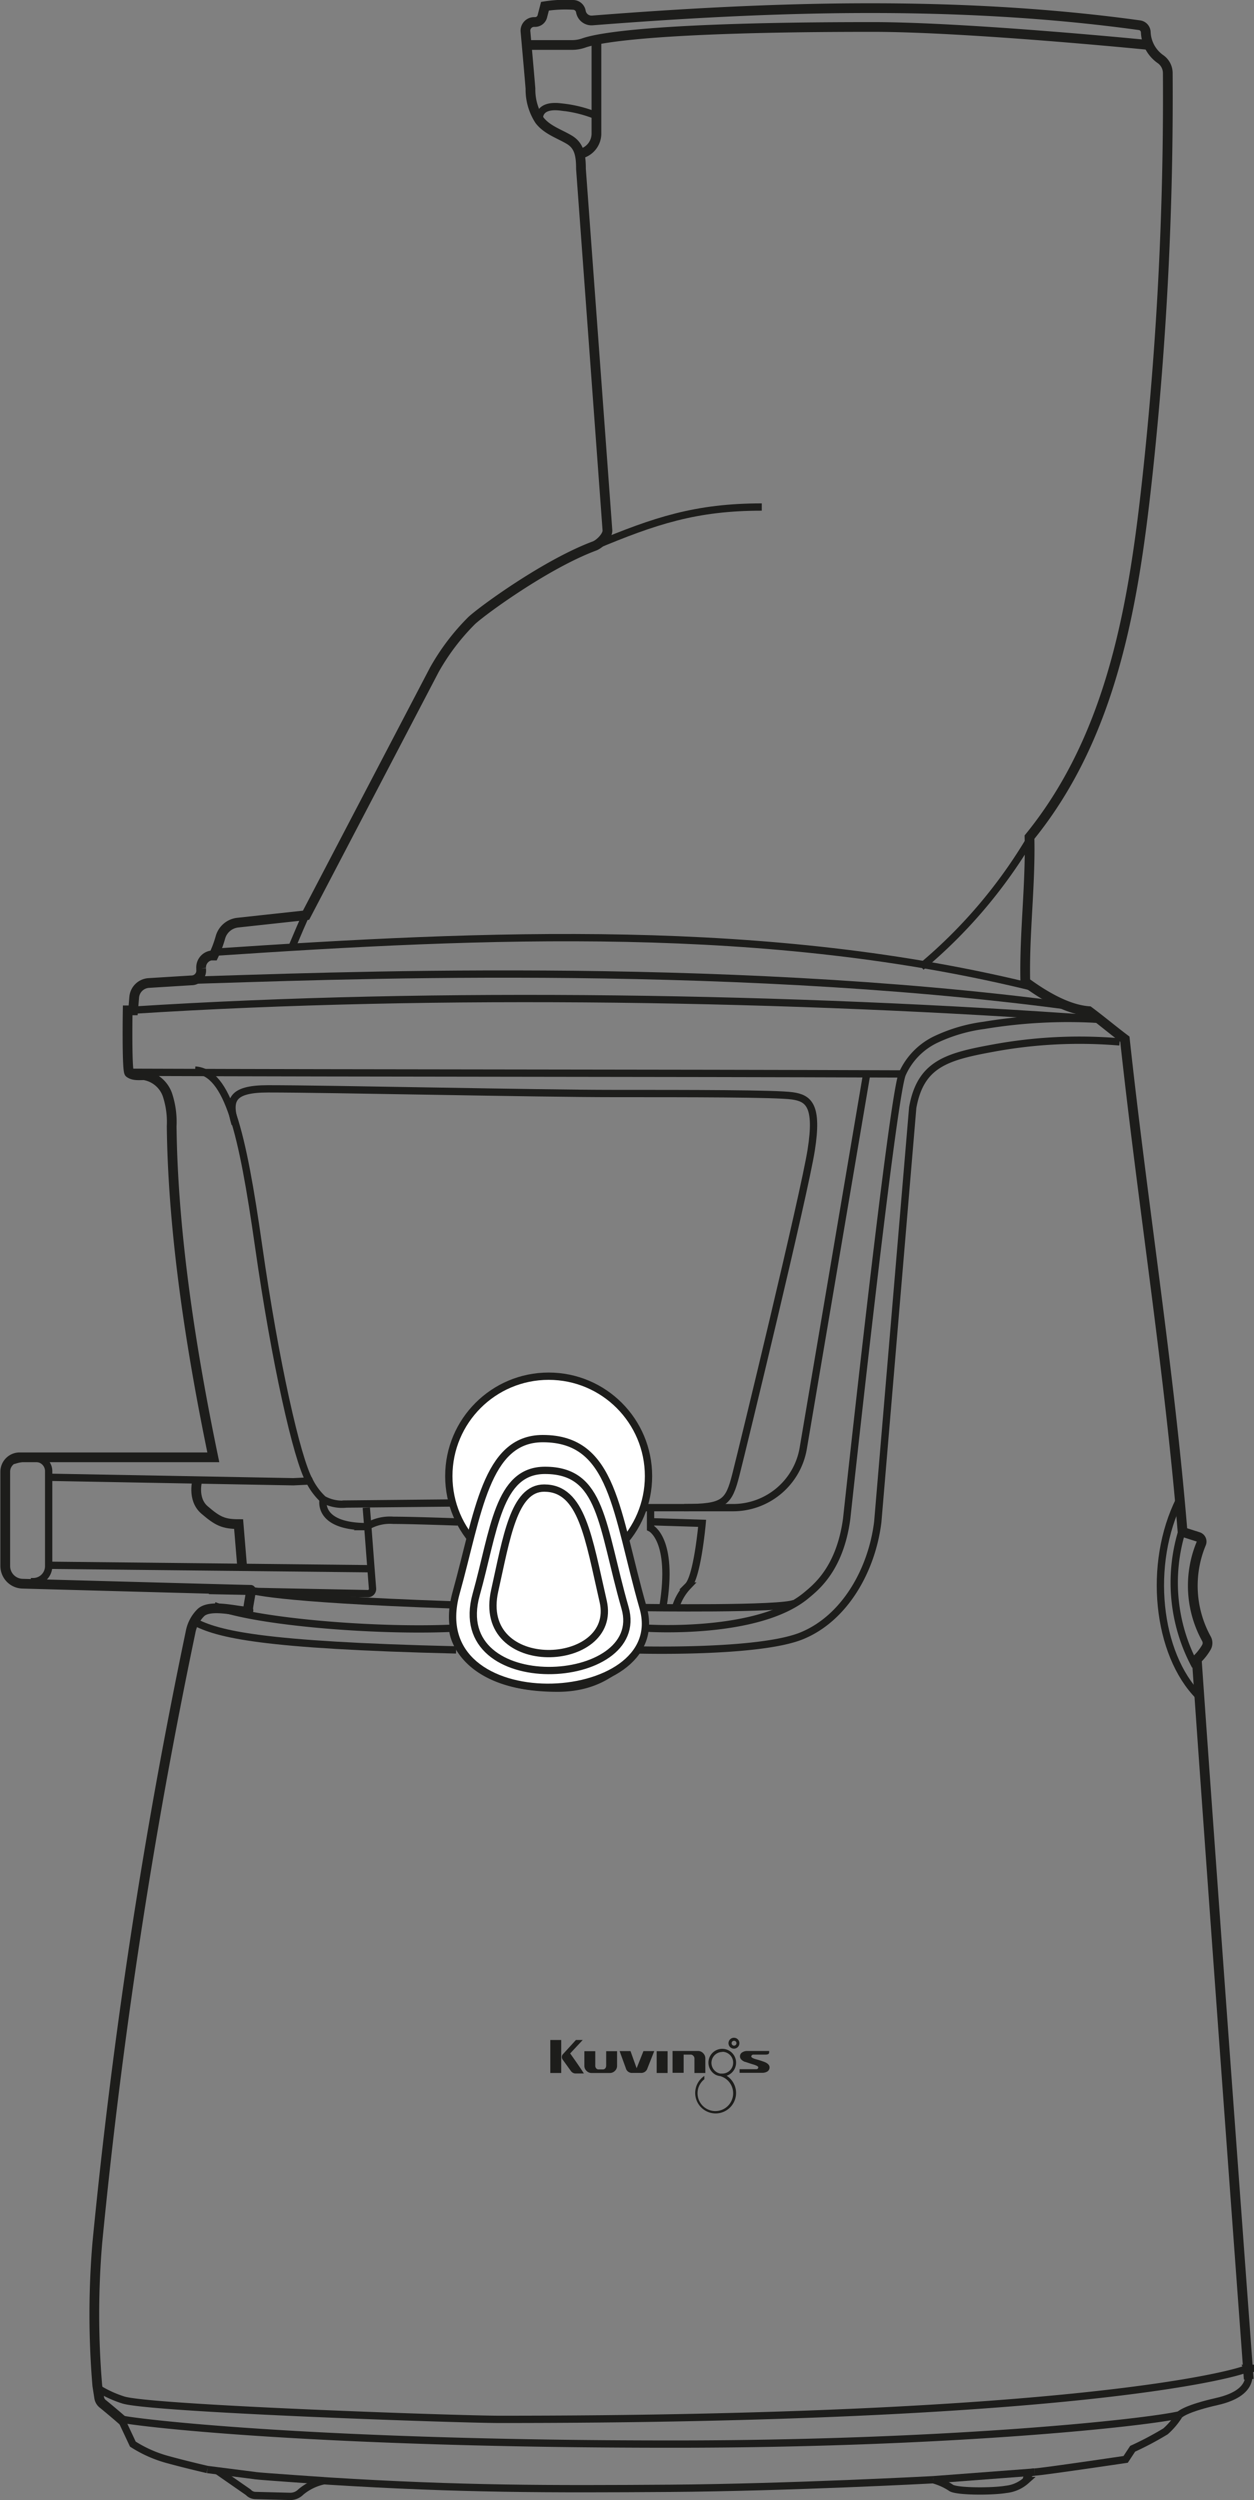 <svg xmlns="http://www.w3.org/2000/svg" viewBox="0 0 128.86 256.75"><rect x="0" y="0" width="128.86" height="256.75" fill="#808080" stroke="none"/><defs><style>.cls-1{fill:#fff;}.cls-1,.cls-2,.cls-3{stroke:#1d1d1b;stroke-miterlimit:10;}.cls-1,.cls-2{stroke-width:0.75px;}.cls-2,.cls-3{fill:none;}.cls-4{fill:#1d1d1b;}</style></defs><title>Fichier 4</title><g id="Calque_2" data-name="Calque 2"><g id="D9900"><circle class="cls-1" cx="56.38" cy="151.59" r="10.26"/><path class="cls-2" d="M22,164.88c4,1.66,16.51,2.7,24.56,2.33-.21-.08.36,6.16,10.74,6.16,4.33,0,7.35-2.2,9.07-6.17,0,0,11.48.79,16.47-3.35C83.86,163,86.3,161.11,87,156c0,0,4.64-43,5.71-45.69a7.13,7.13,0,0,1,3.5-3.58,16.62,16.62,0,0,1,4.91-1.43,52.76,52.76,0,0,1,11.71-.62"/><path class="cls-1" d="M46.87,163.58c-3.7,13.3,22.23,12.06,19.21,1.51-2.81-9.8-3-17.35-10.3-17.35C49.91,147.74,49.14,155.46,46.87,163.58Z"/><path class="cls-1" d="M48.93,163.76c-3,10.73,17.67,9.61,15.3,1.36C61.79,156.59,61.91,151,56,151,51.16,151,50.77,157.21,48.93,163.76Z"/><path class="cls-2" d="M106.31,253.87c-.75,0-.87.87-.87.87a3.67,3.67,0,0,1-2.07.91c-1.48.25-5.21.23-5.67-.18a6.41,6.41,0,0,0-1.81-.81"/><path class="cls-2" d="M33.31,254.76a5.41,5.41,0,0,0-2.4,1.16,1.51,1.51,0,0,1-1.14.45l-3.51-.09a1,1,0,0,1-.74-.33l-3.17-2.2"/><path class="cls-2" d="M121.15,248.06a7.43,7.43,0,0,1-1.38,1.63,32.74,32.74,0,0,1-3.38,1.79l-.72,1.09s-8.62,1.28-9.36,1.3"/><path class="cls-2" d="M95.89,254.66s-14.74.79-27,.88-21.61.1-35.05-.74c0,0-7-.47-7.62-.56"/><path class="cls-2" d="M21.31,253.61s-2.1-.48-4-1A12.85,12.85,0,0,1,13.65,251l-1.21-2.58c1.15.32,19.21,2.58,56.74,2.58,28.31,0,48.5-2.19,52-3"/><line class="cls-2" x1="106.31" y1="253.87" x2="95.89" y2="254.66"/><line class="cls-2" x1="26.25" y1="254.24" x2="21.31" y2="253.61"/><path class="cls-2" d="M128.86,243.22h-.68s1.2,2.42-3.11,3.4c-2.95.67-3.79,1.24-3.92,1.44"/><path class="cls-3" d="M12.78,248.75c-.5-.46-1.73-1.49-2.2-1.87a1,1,0,0,1-.39-.66L10,245a87.52,87.52,0,0,1,0-14.66,580,580,0,0,1,9.58-62.72,3.77,3.77,0,0,1,1.05-2c1.15-1.14,5.16.32,4.89-.29-.12,0,.36-2.06.24-2.06-.63,0-23.45-.63-23.45-.63a1.82,1.82,0,0,1-1.77-1.83c0-2.67,0-7.61,0-9.66A1.48,1.48,0,0,1,2,149.66l19.92,0c-2.26-10.88-4.15-22.9-4.28-34a8.86,8.86,0,0,0-.44-3.24,3.07,3.07,0,0,0-2.39-2c-.52,0-1.1.08-1.52-.24-.27-.2-.17-6.42-.17-6.42h.56l.11-1.34a1.6,1.6,0,0,1,1.51-1.47l4.37-.27a1,1,0,0,0,1-1.11v-.13a1.24,1.24,0,0,1,1-1.31l.28,0a11.49,11.49,0,0,0,.71-1.9,2.09,2.09,0,0,1,1.79-1.48l7-.76L44.63,68.79a23.08,23.08,0,0,1,3.85-5.07c1.26-1.15,7.72-5.83,12.61-7.65.53-.2,1.34-1,1.33-1.59L59.7,17.35c0-1.41-.18-2.39-1.2-3s-2.29-1-3.06-2a5.77,5.77,0,0,1-.93-3.25c-.1-1.24-.37-4.28-.51-5.84a.89.89,0,0,1,.87-1H55a.77.77,0,0,0,.73-.58L56,.64A13.45,13.45,0,0,1,58.9.5a.82.82,0,0,1,.79.68v0a1.11,1.11,0,0,0,1.18.92C79.13.67,98.35,0,117.1,2.59a.75.75,0,0,1,.64.72,3.55,3.55,0,0,0,1.52,2.77A1.75,1.75,0,0,1,120,7.52,363.86,363.86,0,0,1,118,48.08c-1.44,13.6-3.58,27.28-12.21,37.89.12,4.91-.55,10-.43,14.87,1.83,1.34,4.26,2.83,6.53,3,1.34,1,2.36,1.87,3.7,2.88,1.79,16.59,4.58,34,5.93,50.6l1.62.52a.5.5,0,0,1,.3.67,11.28,11.28,0,0,0,.54,9.8.89.89,0,0,1,0,.84,5.54,5.54,0,0,1-1,1.27c1.75,25.25,5.34,73.92,5.34,73.92"/><path class="cls-2" d="M10.19,245.35a11.65,11.65,0,0,0,2.45,1.11c2.7.9,34.38,2,38.7,2,58.71,0,75.62-4.62,76.84-5.23"/><path class="cls-2" d="M115.05,107a48.79,48.79,0,0,0-13,.64c-4.76.87-7.46,1.62-8.26,6.11L90.2,156.29c-.6,4.93-3.38,9.89-7.81,11.7s-16.93,1.45-16.93,1.45"/><path class="cls-2" d="M46.87,169.44c-20.13-.48-24.46-1.62-26.92-2.9"/><path class="cls-2" d="M13.66,103.74c31.29-2,67.92-1.35,99.2.92"/><path class="cls-2" d="M13.29,110.12c26.34.1,53.11.07,79.45.17"/><path class="cls-2" d="M19.32,100.68c13.3-.38,54.19-2.19,90.33,2.62"/><path class="cls-2" d="M21.73,97.81c28.33-1.91,57.19-3.19,84.75,3.66"/><path class="cls-2" d="M105.66,86.49a51.12,51.12,0,0,1-11,12.81"/><path class="cls-2" d="M61.09,56.07c6.21-2.6,10.43-4,17.19-4"/><path class="cls-2" d="M121.44,157.29a18,18,0,0,0,1.39,13.8"/><path class="cls-2" d="M121.22,154c-3.31,6.59-2.35,15.86,2,20.22"/><path class="cls-2" d="M1.35,150a5.09,5.09,0,0,1,2.38-.23A1.31,1.31,0,0,1,5,151.13c0,2.3,0,7.18,0,9.71a1.59,1.59,0,0,1-1.59,1.59H3.17"/><path class="cls-2" d="M5.23,160.75l32.57.35"/><path class="cls-2" d="M46.51,154.35l-10.94.11a4,4,0,0,1-2.36-.48,6.67,6.67,0,0,1-1.41-1.89l-1.65.08L5,151.71"/><path class="cls-2" d="M37.64,154.83c.21,2.59.43,5.66.64,8.31a.48.48,0,0,1-.49.52l-16.32-.32"/><path class="cls-1" d="M50.84,163.33c-2,8.82,12.75,8.11,11.14,1.11-1.5-6.5-2.17-11.62-6.06-11.62C52.79,152.82,52.05,157.94,50.84,163.33Z"/><path class="cls-2" d="M30.08,97.08c1.3-3.09,1.38-3.15,1.38-3.15"/><path class="cls-3" d="M59.55,15.81a2.13,2.13,0,0,0,1.74-2.08V4.08"/><path class="cls-3" d="M54.12,4.62h4.69A3.67,3.67,0,0,0,60,4.41c1.39-.49,7.06-1.64,29.65-1.64,9.9,0,28.41,1.85,28.41,1.85"/><path class="cls-2" d="M66.11,154.83h9.22a7.32,7.32,0,0,0,7.21-6.09l6.52-38.45"/><path class="cls-2" d="M20.05,109.89c3.39.24,4.84,6.28,6.53,18.12s3.93,21.82,5.22,24.08"/><path class="cls-2" d="M24.16,115.44c-.72-2.41-.48-3.62,3.38-3.62,6.29,0,27.79.48,35.52.48s16.67,0,18.36.24,2.66,1,1.94,5.56-7,30.44-7.74,33.34-1.2,3.39-5.31,3.39"/><path class="cls-2" d="M55.44,12.36s-.35-1.7,2.22-1.37a13.13,13.13,0,0,1,3.87,1"/><path class="cls-3" d="M20.3,151.93s-.61,2,.72,3.14,1.93,1.45,3.5,1.45l.37,4.47"/><path class="cls-2" d="M25.73,163.28s2,.89,20.66,1.53"/><path class="cls-2" d="M66.08,165.09s14.3.21,15.58-.44"/><path class="cls-2" d="M66.85,154.66v2.26s2.41,1.13,1.28,8.05"/><path class="cls-2" d="M33.21,154s-.67,2.78,4.48,2.78a4.59,4.59,0,0,1,2.74-.65c1.93,0,6.6.17,6.6.17"/><path class="cls-2" d="M67,156.28l5.15.16s-.48,5.47-1.45,6.44a5.42,5.42,0,0,0-1.29,2.25"/><path class="cls-4" d="M74.65,213.18a1.42,1.42,0,1,0-1.08-.09h0l0,0h0a1.59,1.59,0,0,0,.44.12,1.83,1.83,0,1,1-1.63.32h0v-.34l0,0a2.1,2.1,0,1,0,2.22-.06Zm-.43-2.47a1.12,1.12,0,0,1,0,2.24l-.2,0h0a1.12,1.12,0,0,1,.24-2.22Z"/><path class="cls-4" d="M75.43,209.27a.56.56,0,1,0,.55.56A.56.56,0,0,0,75.43,209.27Zm0,.81a.25.25,0,1,1,0-.5.25.25,0,0,1,0,.5Z"/><path class="cls-4" d="M63.41,212.15a.7.7,0,0,1-.22.52.73.73,0,0,1-.53.22H60.79a.72.72,0,0,1-.52-.22.7.7,0,0,1-.22-.52v-1.5h1.12v1.5a.4.4,0,0,0,.11.28.32.32,0,0,0,.26.09h.38a.33.33,0,0,0,.26-.09.45.45,0,0,0,.11-.28v-1.5h1.12Z"/><path class="cls-4" d="M68.6,212.89H67.48v-2.24H68.6Z"/><path class="cls-4" d="M72.48,212.89H71.36V211.4a.39.39,0,0,0-.12-.28A.35.35,0,0,0,71,211h-.75v1.87H69.11v-2.24h2.62a.7.7,0,0,1,.52.22.74.74,0,0,1,.23.53Z"/><rect class="cls-4" x="56.55" y="209.5" width="1.12" height="3.39"/><path class="cls-4" d="M77.35,211h1.31c.34,0,.37-.11.38-.24h0v-.13H76.79a.87.87,0,0,0-.5.13.47.47,0,0,0-.25.43c0,.22.17.41.49.55.08,0,.38.13.9.28.32.1.49.19.49.29a.2.2,0,0,1-.06.14.21.21,0,0,1-.13.05H76v.37h2.33a1,1,0,0,0,.5-.12.5.5,0,0,0,.25-.44c0-.22-.17-.4-.49-.54a8.74,8.74,0,0,0-.9-.29c-.32-.09-.49-.19-.49-.29a.21.21,0,0,1,.19-.19Z"/><path class="cls-4" d="M58.59,210.88l1.29-1.38h-.7L57.81,211h0a.45.45,0,0,0,0,.5l.88,1.22a.62.62,0,0,0,.41.22H60C59.62,212.33,58.84,211.23,58.59,210.88Z"/><path class="cls-4" d="M66.53,212.41h0l.7-1.77H66.12l-.7,1.76-.63-1.76H63.67l.64,1.76a.65.65,0,0,0,.7.48h.82A.66.66,0,0,0,66.53,212.41Z"/></g></g></svg>